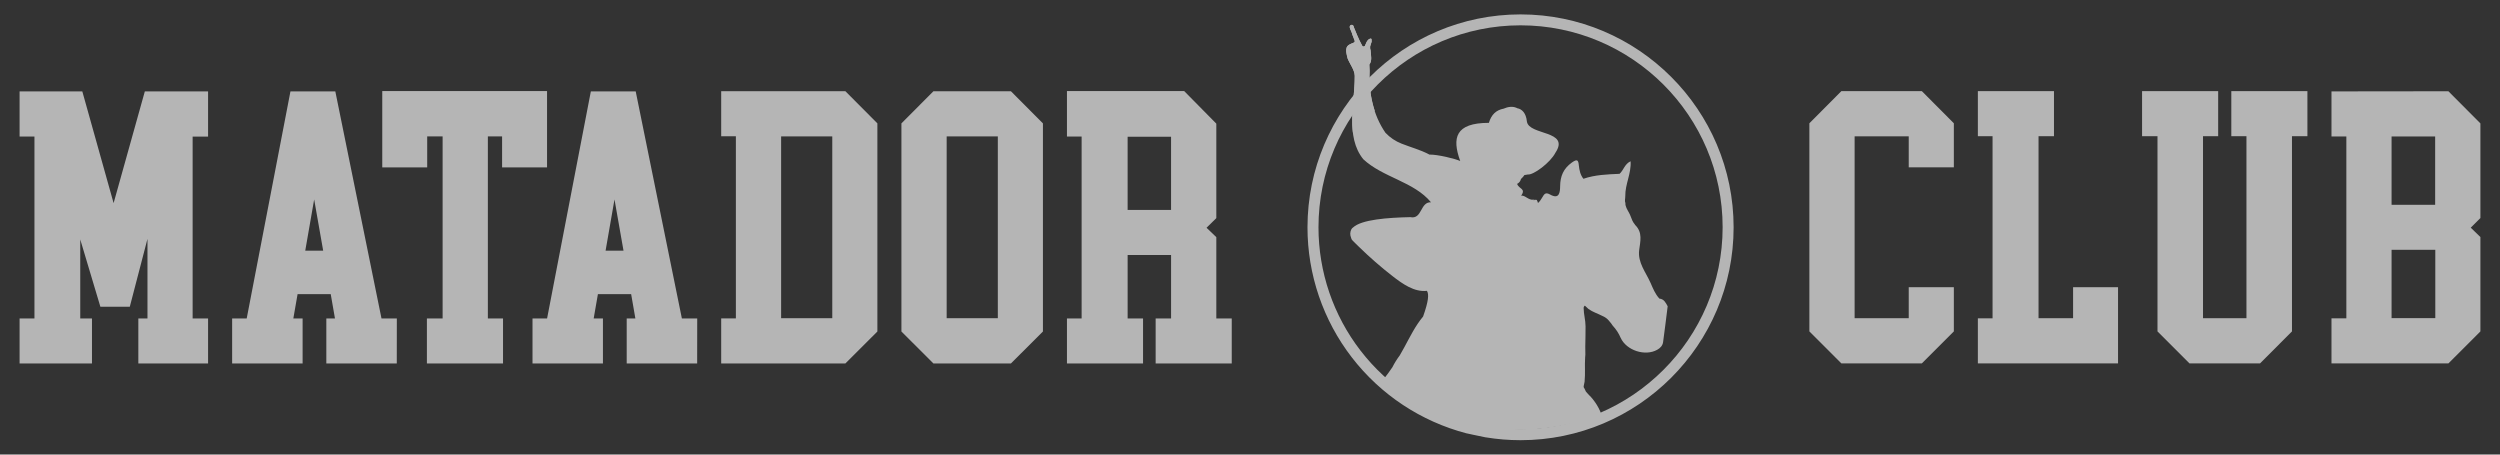 <svg width="209" height="38" viewBox="0 0 209 38" fill="none" xmlns="http://www.w3.org/2000/svg">
<rect x="0" y="0" width="209" height="38" fill="#333333" stroke="none"/>
<g opacity="0.64">
<path d="M118.23 34.003C118.402 34.083 118.576 34.16 118.752 34.233C119.893 34.711 121.08 35.018 122.282 35.299C123.635 35.615 125.012 35.9 126.406 35.928C128.915 35.982 131.53 35.562 133.861 34.596C133.727 34.244 133.55 33.911 133.333 33.603C133.309 33.633 133.282 33.659 133.252 33.682C133.282 33.658 133.309 33.631 133.331 33.601C133.207 33.425 133.071 33.258 132.924 33.101C132.898 33.086 132.874 33.067 132.854 33.045C132.823 33.008 132.794 32.973 132.767 32.94C132.739 32.906 132.719 32.891 132.694 32.868C132.604 32.787 132.538 32.683 132.503 32.567C132.489 32.541 132.476 32.514 132.466 32.486C132.435 32.456 132.412 32.417 132.401 32.375C132.389 32.333 132.39 32.288 132.402 32.246C132.43 32.136 132.452 32.026 132.472 31.914C132.472 31.908 132.472 31.902 132.472 31.897C132.54 31.228 132.472 30.559 132.517 29.891C132.523 29.81 132.529 29.729 132.536 29.646C132.53 29.421 132.527 29.197 132.529 28.978C132.538 28.416 132.555 27.854 132.552 27.291C132.552 26.771 132.397 26.274 132.392 25.755C132.39 25.714 132.399 25.674 132.418 25.638C132.437 25.602 132.465 25.571 132.499 25.549C132.507 25.558 132.514 25.569 132.523 25.578C132.611 25.665 132.702 25.748 132.796 25.83C133.146 26.085 133.575 26.212 133.96 26.413C134.171 26.498 134.359 26.634 134.505 26.808C134.519 26.825 134.532 26.842 134.545 26.859C134.649 26.974 134.742 27.096 134.825 27.226C135.104 27.524 135.329 27.869 135.488 28.244C135.975 29.303 137.533 29.804 138.539 29.243C138.798 29.1 138.993 28.895 139.034 28.604C139.173 27.606 139.289 26.605 139.417 25.604C139.256 25.318 139.121 24.999 138.725 24.963C138.37 24.581 138.187 24.104 137.982 23.641C137.592 22.758 136.906 21.957 137.033 20.917C137.129 20.167 137.34 19.438 136.698 18.808C136.683 18.791 136.671 18.772 136.664 18.751C136.583 18.657 136.516 18.552 136.464 18.439C136.362 18.216 136.305 17.995 136.183 17.781C136.049 17.541 135.857 17.244 135.885 16.962C135.805 16.793 135.877 16.598 135.874 16.399C135.853 15.409 136.387 14.502 136.317 13.482C135.815 13.71 135.736 14.232 135.393 14.532C134.374 14.576 133.353 14.61 132.374 14.946C132.113 14.62 132.034 14.233 131.991 13.831C131.949 13.397 131.873 13.258 131.411 13.585C130.699 14.096 130.436 14.731 130.427 15.574C130.421 16.052 130.37 16.713 129.576 16.256C129.098 15.982 129.043 16.39 128.861 16.618C128.79 16.754 128.692 16.875 128.575 16.974C128.553 16.882 128.519 16.794 128.473 16.711C128.409 16.711 128.342 16.705 128.276 16.699C128.252 16.732 128.232 16.768 128.215 16.805C128.226 16.769 128.237 16.732 128.249 16.696L128.218 16.691C127.776 16.77 127.473 16.274 127.167 16.371C127.593 15.741 126.985 15.824 126.831 15.373C126.912 15.333 126.982 15.276 127.038 15.205C127.093 15.135 127.132 15.053 127.151 14.965C127.196 14.92 127.246 14.875 127.287 14.828C127.344 14.77 127.394 14.706 127.437 14.637C127.537 14.627 127.637 14.609 127.735 14.586C128.186 14.647 129.602 13.606 130.028 12.776C131.298 10.879 127.83 11.337 127.649 10.165C127.581 9.43 127.21 9.109 126.85 9.051C126.825 9.037 126.8 9.024 126.773 9.013C126.451 8.869 126.045 8.93 125.707 9.083C125.07 9.203 124.675 9.586 124.471 10.27C121.653 10.27 121.377 11.531 122.074 13.46C121.651 13.269 120.2 12.912 119.493 12.922L119.451 12.898C118.726 12.516 117.93 12.311 117.171 12.008C116.66 11.809 116.2 11.499 115.824 11.101C114.784 9.593 114.407 7.745 114.498 5.922C114.498 5.758 114.489 5.595 114.477 5.433C114.474 5.42 114.474 5.408 114.477 5.396V5.389C114.725 5.102 114.61 4.619 114.581 4.212C114.546 4.11 114.532 4.002 114.542 3.895C114.547 3.847 114.56 3.801 114.58 3.756C114.598 3.678 114.623 3.601 114.655 3.527C114.655 3.516 114.664 3.504 114.667 3.494C114.67 3.483 114.667 3.479 114.667 3.47C114.669 3.449 114.669 3.429 114.667 3.408C114.667 3.374 114.667 3.34 114.661 3.307C114.661 3.293 114.655 3.281 114.652 3.267C114.649 3.262 114.645 3.256 114.643 3.25C114.639 3.246 114.636 3.242 114.633 3.238V3.243C114.641 3.25 114.642 3.258 114.633 3.243L114.625 3.234L114.609 3.225H114.596H114.582H114.575C114.492 3.239 114.416 3.282 114.362 3.347C114.241 3.481 114.182 3.667 114.109 3.829C114.097 3.848 114.08 3.864 114.061 3.875C114.041 3.886 114.019 3.892 113.997 3.892C113.974 3.892 113.952 3.886 113.933 3.875C113.913 3.864 113.897 3.848 113.885 3.829C113.733 3.554 113.596 3.271 113.474 2.982C113.46 2.947 113.446 2.912 113.431 2.878C113.355 2.698 113.276 2.522 113.207 2.341C113.191 2.266 113.162 2.195 113.123 2.129C113.099 2.103 113.068 2.086 113.033 2.08C112.999 2.075 112.963 2.08 112.932 2.096C112.906 2.107 112.883 2.124 112.866 2.147C112.849 2.17 112.839 2.196 112.836 2.224C112.828 2.356 112.907 2.493 112.961 2.616C113.001 2.705 113.033 2.797 113.056 2.892C113.125 3.049 113.174 3.214 113.239 3.37C113.243 3.382 113.245 3.395 113.245 3.408C113.32 3.369 113.393 3.325 113.462 3.275C113.396 3.322 113.327 3.364 113.255 3.4C113.26 3.428 113.26 3.456 113.255 3.484C113.23 3.53 113.188 3.564 113.139 3.58C112.927 3.665 112.661 3.756 112.58 3.976C112.5 4.197 112.557 4.416 112.605 4.658C112.617 4.734 112.635 4.809 112.66 4.883C112.843 5.353 113.252 5.847 113.256 6.346C113.274 8.604 112.44 11.408 113.97 13.311C115.619 14.849 118.202 15.179 119.632 16.912C118.711 16.866 118.908 18.367 117.9 18.153C115.98 18.194 113.824 18.358 113.121 19.013C113.062 19.051 113.013 19.103 112.977 19.164C112.92 19.271 112.887 19.39 112.882 19.512C112.877 19.633 112.9 19.754 112.948 19.866C112.961 19.957 113.005 20.041 113.073 20.105C113.168 20.2 113.264 20.296 113.359 20.391C113.436 20.472 113.523 20.556 113.619 20.644C114.5 21.504 115.427 22.314 116.398 23.071C117.252 23.73 118.225 24.434 119.291 24.313C119.472 24.591 119.429 25.172 118.971 26.462C118.321 27.239 117.89 28.134 117.407 29.022C117.281 29.253 117.152 29.484 117.019 29.712C116.786 30.021 116.581 30.35 116.407 30.695C116.183 31.029 115.947 31.355 115.695 31.669L115.357 32.086C116.201 32.882 117.174 33.53 118.234 34.004" fill="white"/>
<path d="M127.118 36.8C126.145 36.8 125.174 36.721 124.214 36.563H124.196L123.653 36.45L123.148 36.344C122.972 36.307 122.797 36.27 122.622 36.23H122.608C118.797 35.233 115.424 33.002 113.017 29.885C110.61 26.768 109.305 22.942 109.306 19.005C109.306 9.19 117.297 1.204 127.118 1.204C136.939 1.204 144.93 9.19 144.93 19.005C144.93 28.82 136.94 36.8 127.118 36.8ZM124.373 35.654C125.281 35.802 126.199 35.877 127.118 35.878C136.434 35.878 144.012 28.303 144.012 18.995C144.012 9.686 136.434 2.117 127.118 2.117C117.802 2.117 110.225 9.691 110.225 18.999C110.224 22.732 111.461 26.359 113.742 29.314C116.023 32.269 119.22 34.386 122.832 35.332C122.999 35.369 123.166 35.405 123.333 35.44L123.844 35.547L124.373 35.654Z" fill="white"/>
<path d="M114.498 5.922C114.498 5.758 114.489 5.595 114.477 5.433C114.475 5.42 114.475 5.408 114.477 5.396V5.389C114.725 5.102 114.61 4.619 114.581 4.212C114.546 4.11 114.532 4.002 114.542 3.895C114.547 3.847 114.56 3.801 114.58 3.756C114.598 3.678 114.623 3.601 114.655 3.526C114.655 3.516 114.664 3.504 114.667 3.494C114.67 3.483 114.667 3.479 114.667 3.47C114.669 3.449 114.669 3.429 114.667 3.408C114.667 3.374 114.667 3.34 114.661 3.307C114.661 3.293 114.655 3.281 114.652 3.267C114.649 3.262 114.645 3.256 114.643 3.25C114.639 3.246 114.636 3.242 114.633 3.238V3.243C114.641 3.25 114.642 3.258 114.633 3.243L114.625 3.234L114.609 3.225H114.596H114.582H114.575C114.492 3.239 114.416 3.282 114.362 3.347C114.241 3.48 114.182 3.667 114.109 3.829C114.097 3.848 114.08 3.864 114.061 3.875C114.041 3.886 114.019 3.892 113.997 3.892C113.974 3.892 113.952 3.886 113.933 3.875C113.913 3.864 113.897 3.848 113.885 3.829C113.733 3.554 113.596 3.271 113.474 2.982C113.46 2.947 113.446 2.912 113.431 2.878C113.355 2.698 113.276 2.522 113.207 2.341C113.191 2.266 113.162 2.195 113.123 2.129C113.099 2.103 113.068 2.086 113.033 2.08C112.999 2.075 112.963 2.08 112.932 2.096C112.906 2.107 112.883 2.124 112.866 2.147C112.849 2.17 112.839 2.196 112.836 2.224C112.828 2.356 112.907 2.493 112.961 2.616C113.001 2.705 113.033 2.797 113.056 2.892C113.125 3.049 113.174 3.214 113.239 3.37C113.243 3.382 113.245 3.395 113.245 3.408C113.32 3.369 113.393 3.325 113.462 3.275C113.396 3.322 113.327 3.364 113.255 3.4C113.26 3.428 113.26 3.456 113.255 3.484C113.23 3.53 113.188 3.564 113.139 3.58C112.927 3.665 112.661 3.756 112.58 3.976C112.5 4.197 112.557 4.416 112.605 4.658C112.617 4.734 112.635 4.809 112.66 4.883C112.843 5.353 113.252 5.847 113.256 6.346C113.268 7.825 112.914 9.539 113.099 11.081L114.926 9.255C114.58 8.18 114.435 7.05 114.498 5.922Z" fill="white"/>
<path d="M6.48 26.85H7.46V30.158H1.868V26.85H3.11V11.185H1.868V7.866H6.703C7.633 11.187 8.563 14.508 9.493 17.828C10.422 14.508 11.352 11.187 12.283 7.866H17.168V11.187H15.879V26.851H17.168V30.159H11.8V26.85H12.556V18.175C11.927 20.588 11.299 23 10.671 25.412H8.563C7.869 23.091 7.174 20.77 6.48 18.448V26.85Z" fill="white"/>
<path d="M17.395 30.388H11.565V26.621H12.329V19.969C11.836 21.86 11.343 23.751 10.851 25.642H8.391C7.831 23.766 7.27 21.891 6.709 20.018V26.621H7.689V30.388H1.637V26.621H2.88V11.417H1.637V7.641H6.881C7.753 10.755 8.625 13.868 9.497 16.981L12.108 7.641H17.395V11.421H16.104V26.621H17.395V30.388ZM12.025 29.929H16.935V27.079H15.645V10.957H16.935V8.092H12.457C11.469 11.62 10.481 15.149 9.494 18.677L6.532 8.092H2.097V10.957H3.339V27.079H2.097V29.929H7.23V27.079H6.251V16.878C7.079 19.646 7.907 22.416 8.735 25.188C9.321 25.188 9.907 25.188 10.494 25.188C11.259 22.254 12.023 19.32 12.788 16.386V27.084H12.032L12.025 29.929Z" fill="white"/>
<path d="M24.683 24.356C24.539 25.184 24.394 26.014 24.249 26.847H25.068V30.155H19.637V26.85H20.815C22.034 20.522 23.253 14.194 24.473 7.866H27.845L31.702 26.85H32.944V30.158H27.51V26.85H28.279C28.135 26.022 27.991 25.192 27.845 24.359L24.683 24.356ZM27.287 21.184L26.258 15.336C25.92 17.285 25.581 19.234 25.241 21.184H27.287Z" fill="white"/>
<path d="M33.171 30.388H27.281V26.621H28.003C27.885 25.942 27.767 25.265 27.649 24.589H24.878C24.759 25.266 24.641 25.943 24.523 26.621H25.298V30.388H19.407V26.621H20.625C21.844 20.292 23.064 13.965 24.282 7.641H28.033L28.07 7.825L31.893 26.625H33.175L33.171 30.388ZM27.74 29.929H32.71V27.079H31.514L31.476 26.896L27.653 8.096H24.658C23.439 14.423 22.22 20.751 21 27.079H19.863V29.929H24.833V27.079H23.973C24.145 26.096 24.316 25.113 24.487 24.13H28.036C28.207 25.113 28.378 26.096 28.55 27.079H27.737L27.74 29.929ZM27.561 21.416H24.969C25.398 18.946 25.828 16.476 26.257 14.004C26.692 16.476 27.126 18.946 27.561 21.416ZM25.518 20.958H27.018C26.763 19.529 26.512 18.1 26.264 16.672L25.518 20.958Z" fill="white"/>
<path d="M37.233 11.175H35.485V13.764H32.186V7.843H45.504V13.764H42.205V11.175H40.556V26.85H41.82V30.158H35.919V26.85H37.233V11.175Z" fill="white"/>
<path d="M42.053 30.388H35.689V26.621H37.003V11.404H35.714V13.994H31.957V7.612H45.733V13.994H41.975V11.404H40.785V26.621H42.053V30.388ZM36.15 29.929H41.593V27.079H40.326V10.945H42.435V13.535H45.273V8.071H32.416V13.535H35.254C35.254 12.672 35.254 11.808 35.254 10.945H37.465V27.079H36.148L36.15 29.929Z" fill="white"/>
<path d="M49.794 24.356C49.649 25.184 49.504 26.014 49.36 26.847H50.176V30.155H44.749V26.85H45.926C47.146 20.522 48.365 14.194 49.584 7.866H52.956L56.813 26.85H58.055V30.158H52.622V26.85H53.387C53.243 26.022 53.098 25.192 52.953 24.359L49.794 24.356ZM52.397 21.184C52.055 19.234 51.712 17.285 51.369 15.336C51.03 17.285 50.691 19.234 50.352 21.184H52.397Z" fill="white"/>
<path d="M58.283 30.388H52.392V26.621H53.117C52.999 25.942 52.881 25.265 52.764 24.589H49.985C49.867 25.266 49.749 25.943 49.632 26.621H50.406V30.388H44.518V26.621H45.737C46.956 20.292 48.175 13.965 49.395 7.641H53.145L53.182 7.825L57.005 26.625H58.287L58.283 30.388ZM52.852 29.929H57.822V27.079H56.625L56.587 26.896C55.313 20.629 54.039 14.363 52.764 8.096H49.774C48.554 14.423 47.335 20.751 46.116 27.079H44.978V29.929H49.948V27.079H49.088C49.258 26.096 49.43 25.113 49.602 24.13H53.15C53.322 25.113 53.493 26.096 53.664 27.079H52.852V29.929ZM52.674 21.416H50.081C50.51 18.946 50.94 16.476 51.369 14.004L52.674 21.416ZM50.627 20.958H52.126L51.372 16.672C51.123 18.101 50.874 19.53 50.626 20.958H50.627Z" fill="white"/>
<path d="M70.578 7.853L73.119 10.411V27.622L70.578 30.163H60.521V26.85H61.749V11.162H60.521V7.853H70.578ZM69.813 11.175H65.073V26.839H69.809L69.813 11.175Z" fill="white"/>
<path d="M70.672 30.387H60.292V26.62H61.519V11.392H60.292V7.624H70.673L73.349 10.312V27.713L70.672 30.387ZM60.752 29.929H70.482L72.889 27.523V10.501L70.482 8.083H60.752V10.932H61.979V27.079H60.752V29.929ZM70.038 27.064H64.842V10.945H70.038V27.064ZM65.302 26.604H69.578V11.404H65.302V26.604Z" fill="white"/>
<path d="M84.416 7.853L86.958 10.411V27.622L84.416 30.163H78.13L75.588 27.622V10.411L78.13 7.858L84.416 7.853ZM83.652 11.175H78.912V26.839H83.647L83.652 11.175Z" fill="white"/>
<path d="M84.511 30.388H78.035L75.359 27.713V10.315L78.035 7.628H84.513L87.189 10.315V27.713L84.511 30.388ZM78.225 29.929H84.321C85.124 29.127 85.926 28.325 86.728 27.523V10.501L84.321 8.083H78.225L75.818 10.501V27.523C76.621 28.325 77.423 29.127 78.225 29.929ZM83.877 27.064H78.681V10.945H83.877V27.064ZM79.141 26.604H83.418V11.404H79.141V26.604Z" fill="white"/>
<path d="M98.131 21.087H94.045V26.85H95.334V30.158H89.427C89.427 29.055 89.427 27.952 89.427 26.85H90.655V11.185H89.427C89.427 10.071 89.427 8.957 89.427 7.843H98.9L101.455 10.432V18.14L100.537 19.044L101.455 19.924V26.851H102.742V30.159H96.84V26.85H98.129L98.131 21.087ZM98.131 11.199H94.045V17.779H98.136L98.131 11.199Z" fill="white"/>
<path d="M102.973 30.388H96.612V26.621H97.902V21.318H94.27V26.621H95.559V30.388H89.197V26.621H90.424V11.417H89.197V7.612H98.996L101.684 10.337V18.235L100.866 19.041L101.684 19.825V26.621H102.973V30.388ZM97.072 29.929H102.514V27.079H101.224V20.021L100.207 19.046L101.224 18.043V10.526L98.804 8.071H89.657V10.957H90.884V27.079H89.657V29.929H95.096V27.079H93.809V20.858H98.361V27.079H97.072V29.929ZM98.361 18.009H93.809V10.97H98.361V18.009ZM94.269 17.55H97.901V11.429H94.269V17.55Z" fill="white"/>
<path d="M160.569 7.847L163.111 10.4V13.759H159.799V11.168H154.814V26.833H159.799V24.241H163.11V27.612L160.568 30.152H154.034L151.492 27.612V10.4L154.034 7.847H160.569Z" fill="white"/>
<path d="M160.664 30.382H153.94L151.264 27.707V10.305L153.94 7.618H160.665L163.341 10.305V13.988H159.57V11.399H155.046V26.601H159.57V24.012H163.341V27.706L160.664 30.382ZM154.13 29.922H160.474L162.881 27.517V24.471H160.03V27.061H154.582V10.939H160.03V13.528H162.881V10.495L160.473 8.077H154.13L151.723 10.495V27.517L154.13 29.922Z" fill="white"/>
<path d="M170.192 11.156V26.831H173.537V24.241H176.836V30.152H165.577V26.844H166.804V11.156H165.577V7.847H171.479V11.156H170.192Z" fill="white"/>
<path d="M177.068 30.382H165.349V26.614H166.578V11.385H165.349V7.618H171.712V11.385H170.422V26.601H173.31V24.012H177.068V30.382ZM165.809 29.922H176.609V24.471H173.771V27.061H169.964V10.927H171.253V8.077H165.81V10.927H167.038V27.069H165.81L165.809 29.922Z" fill="white"/>
<path d="M188.036 26.831V11.156H186.771V7.847H192.677V11.156H191.388V27.612L188.846 30.152H183.139L180.596 27.612V11.156H179.307V7.847H185.209V11.156H183.944V26.831H188.036Z" fill="white"/>
<path d="M188.937 30.382H183.043L180.367 27.707V11.385H179.077C179.077 10.13 179.077 8.874 179.077 7.618H185.439V11.385H184.171V26.601H187.803V11.385H186.538V7.618H192.9V11.385H191.609V27.706L188.937 30.382ZM183.233 29.922H188.747L191.154 27.517V10.927H192.444V8.077H186.996V10.927H188.261V27.061H183.71V10.927H184.975V8.077H179.527V10.927H180.826V27.517L183.233 29.922Z" fill="white"/>
<path d="M204.59 7.86L207.133 10.413V18.132L206.227 19.037L207.133 19.916V27.612L204.59 30.152H195.142V26.844H196.384V11.18H195.142V7.872L204.59 7.86ZM199.705 17.352H203.809V11.181H199.705V17.352ZM203.822 20.661H199.705V26.831H203.822V20.661Z" fill="white"/>
<path d="M204.686 30.382H194.912V26.614H196.155V11.41H194.912V7.641L204.686 7.629L207.362 10.316V18.226L206.554 19.033L207.362 19.818V27.705L204.686 30.382ZM195.372 29.922H204.496L206.902 27.517V20.014L205.9 19.039L206.902 18.038V10.507C206.1 9.7 205.297 8.895 204.495 8.089L195.372 8.101V10.951H196.615V27.073H195.372V29.922ZM204.051 27.057H199.475V20.43H204.05L204.051 27.057ZM199.935 26.598H203.591V20.886H199.935V26.598ZM204.039 17.577H199.475V10.952H204.039V17.577ZM199.935 17.119H203.579C203.579 15.214 203.579 13.31 203.579 11.406H199.935V17.119Z" fill="white"/>
</g>
</svg>
